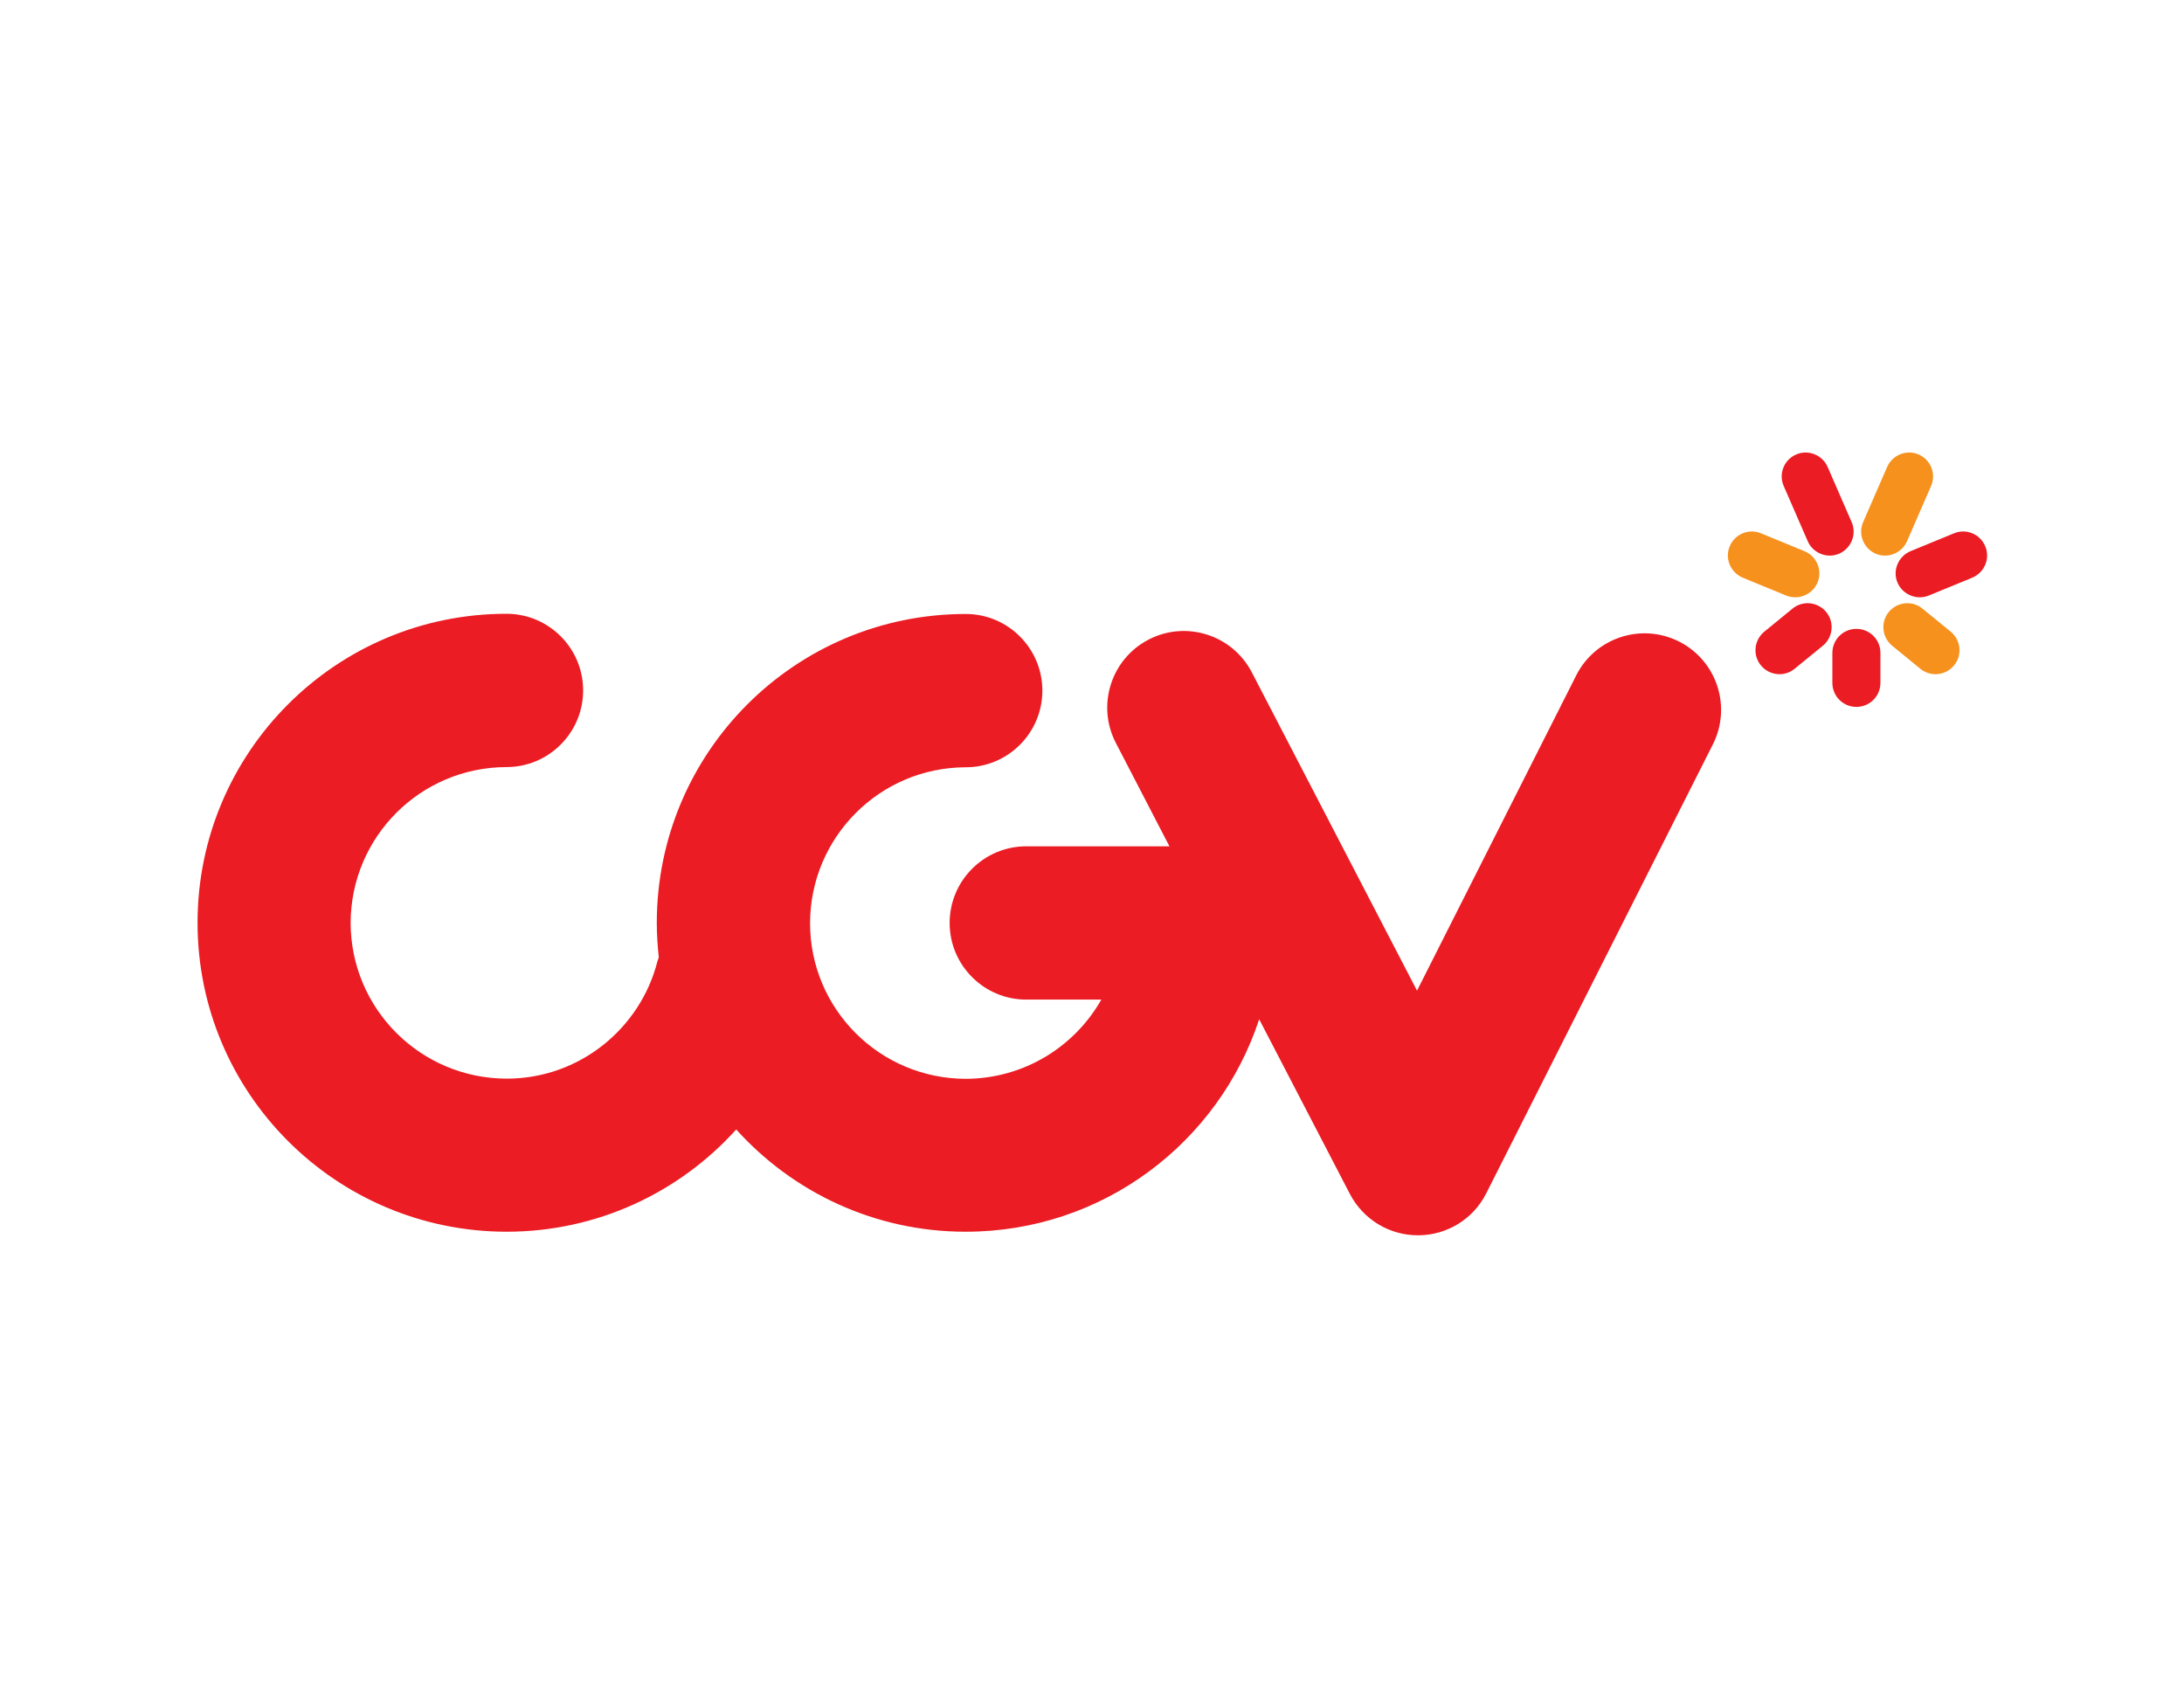 <?xml version="1.0" encoding="UTF-8"?>
<!DOCTYPE svg PUBLIC "-//W3C//DTD SVG 1.1//EN" "http://www.w3.org/Graphics/SVG/1.1/DTD/svg11.dtd">
<!-- Creator: CorelDRAW X6 -->
<svg xmlns="http://www.w3.org/2000/svg" xml:space="preserve" width="11in" height="8.5in" version="1.1" style="shape-rendering:geometricPrecision; text-rendering:geometricPrecision; image-rendering:optimizeQuality; fill-rule:evenodd; clip-rule:evenodd"
viewBox="0 0 11000 8500"
 xmlns:xlink="http://www.w3.org/1999/xlink">
 <defs>
  <style type="text/css">
   <![CDATA[
    .fil0 {fill:#EB1C23;fill-rule:nonzero}
    .fil1 {fill:#F6911D;fill-rule:nonzero}
   ]]>
  </style>
 </defs>
 <g id="__x0023_Layer_x0020_1">
  <g id="_169711320">
   <path class="fil0" d="M8457 3231c-190,-96 -422,-20 -518,170l-802 1588 -832 -1603c-98,-189 -331,-263 -520,-165 -189,98 -263,331 -165,520l270 521 -721 0c-213,0 -386,173 -386,386 0,213 173,386 386,386l378 0c-135,238 -390,398 -683,399 -433,-1 -784,-351 -784,-784 1,-433 351,-784 784,-785 213,0 386,-173 386,-386 0,-213 -173,-386 -386,-386 -860,0 -1556,697 -1556,1556 0,58 4,116 10,173 -2,7 -5,14 -7,21 -86,338 -394,591 -760,590 -433,-1 -784,-351 -785,-784 1,-433 351,-784 785,-785 213,0 386,-173 386,-386 0,-213 -173,-386 -386,-386 -859,0 -1556,697 -1556,1556 0,859 697,1555 1556,1556 459,0 872,-199 1157,-515 285,316 697,515 1156,515 690,0 1274,-449 1478,-1070l457 880c67,128 198,208 343,208 1,0 1,0 2,0 145,-1 277,-82 342,-212l1141 -2260c96,-190 20,-422 -170,-518z"/>
   <path class="fil0" d="M9471 3439c0,67 -54,121 -121,121 -67,0 -121,-54 -121,-121l0 -151c0,-67 54,-121 121,-121 67,0 121,54 121,121l0 151z"/>
   <path class="fil0" d="M8885 3182c-51,43 -58,119 -15,170 43,51 119,58 170,15l142 -116c51,-43 58,-119 15,-170 -43,-51 -119,-58 -170,-15l-142 116z"/>
   <path class="fil1" d="M8870 2686c-61,-26 -132,3 -158,65 -26,62 4,132 65,158l219 90c62,25 132,-4 158,-65 26,-61 -3,-132 -65,-158l-219 -90z"/>
   <path class="fil0" d="M9204 2349c-28,-60 -100,-87 -160,-59 -61,28 -87,100 -59,160l121 278c28,60 100,87 160,59 60,-28 87,-100 59,-160l-121 -278z"/>
   <path class="fil1" d="M9826 3182c51,43 58,119 15,170 -43,51 -119,58 -170,15l-142 -116c-51,-43 -58,-119 -15,-170 43,-51 119,-58 170,-15l142 116z"/>
   <path class="fil0" d="M9841 2686c61,-26 132,3 158,65 26,62 -4,132 -65,158l-219 90c-61,25 -132,-4 -158,-65 -26,-61 4,-132 65,-158l219 -90z"/>
   <path class="fil1" d="M9506 2349c28,-60 100,-87 160,-59 61,28 87,100 59,160l-121 278c-28,60 -100,87 -160,59 -60,-28 -87,-100 -59,-160l121 -278z"/>
  </g>
 </g>
</svg>
